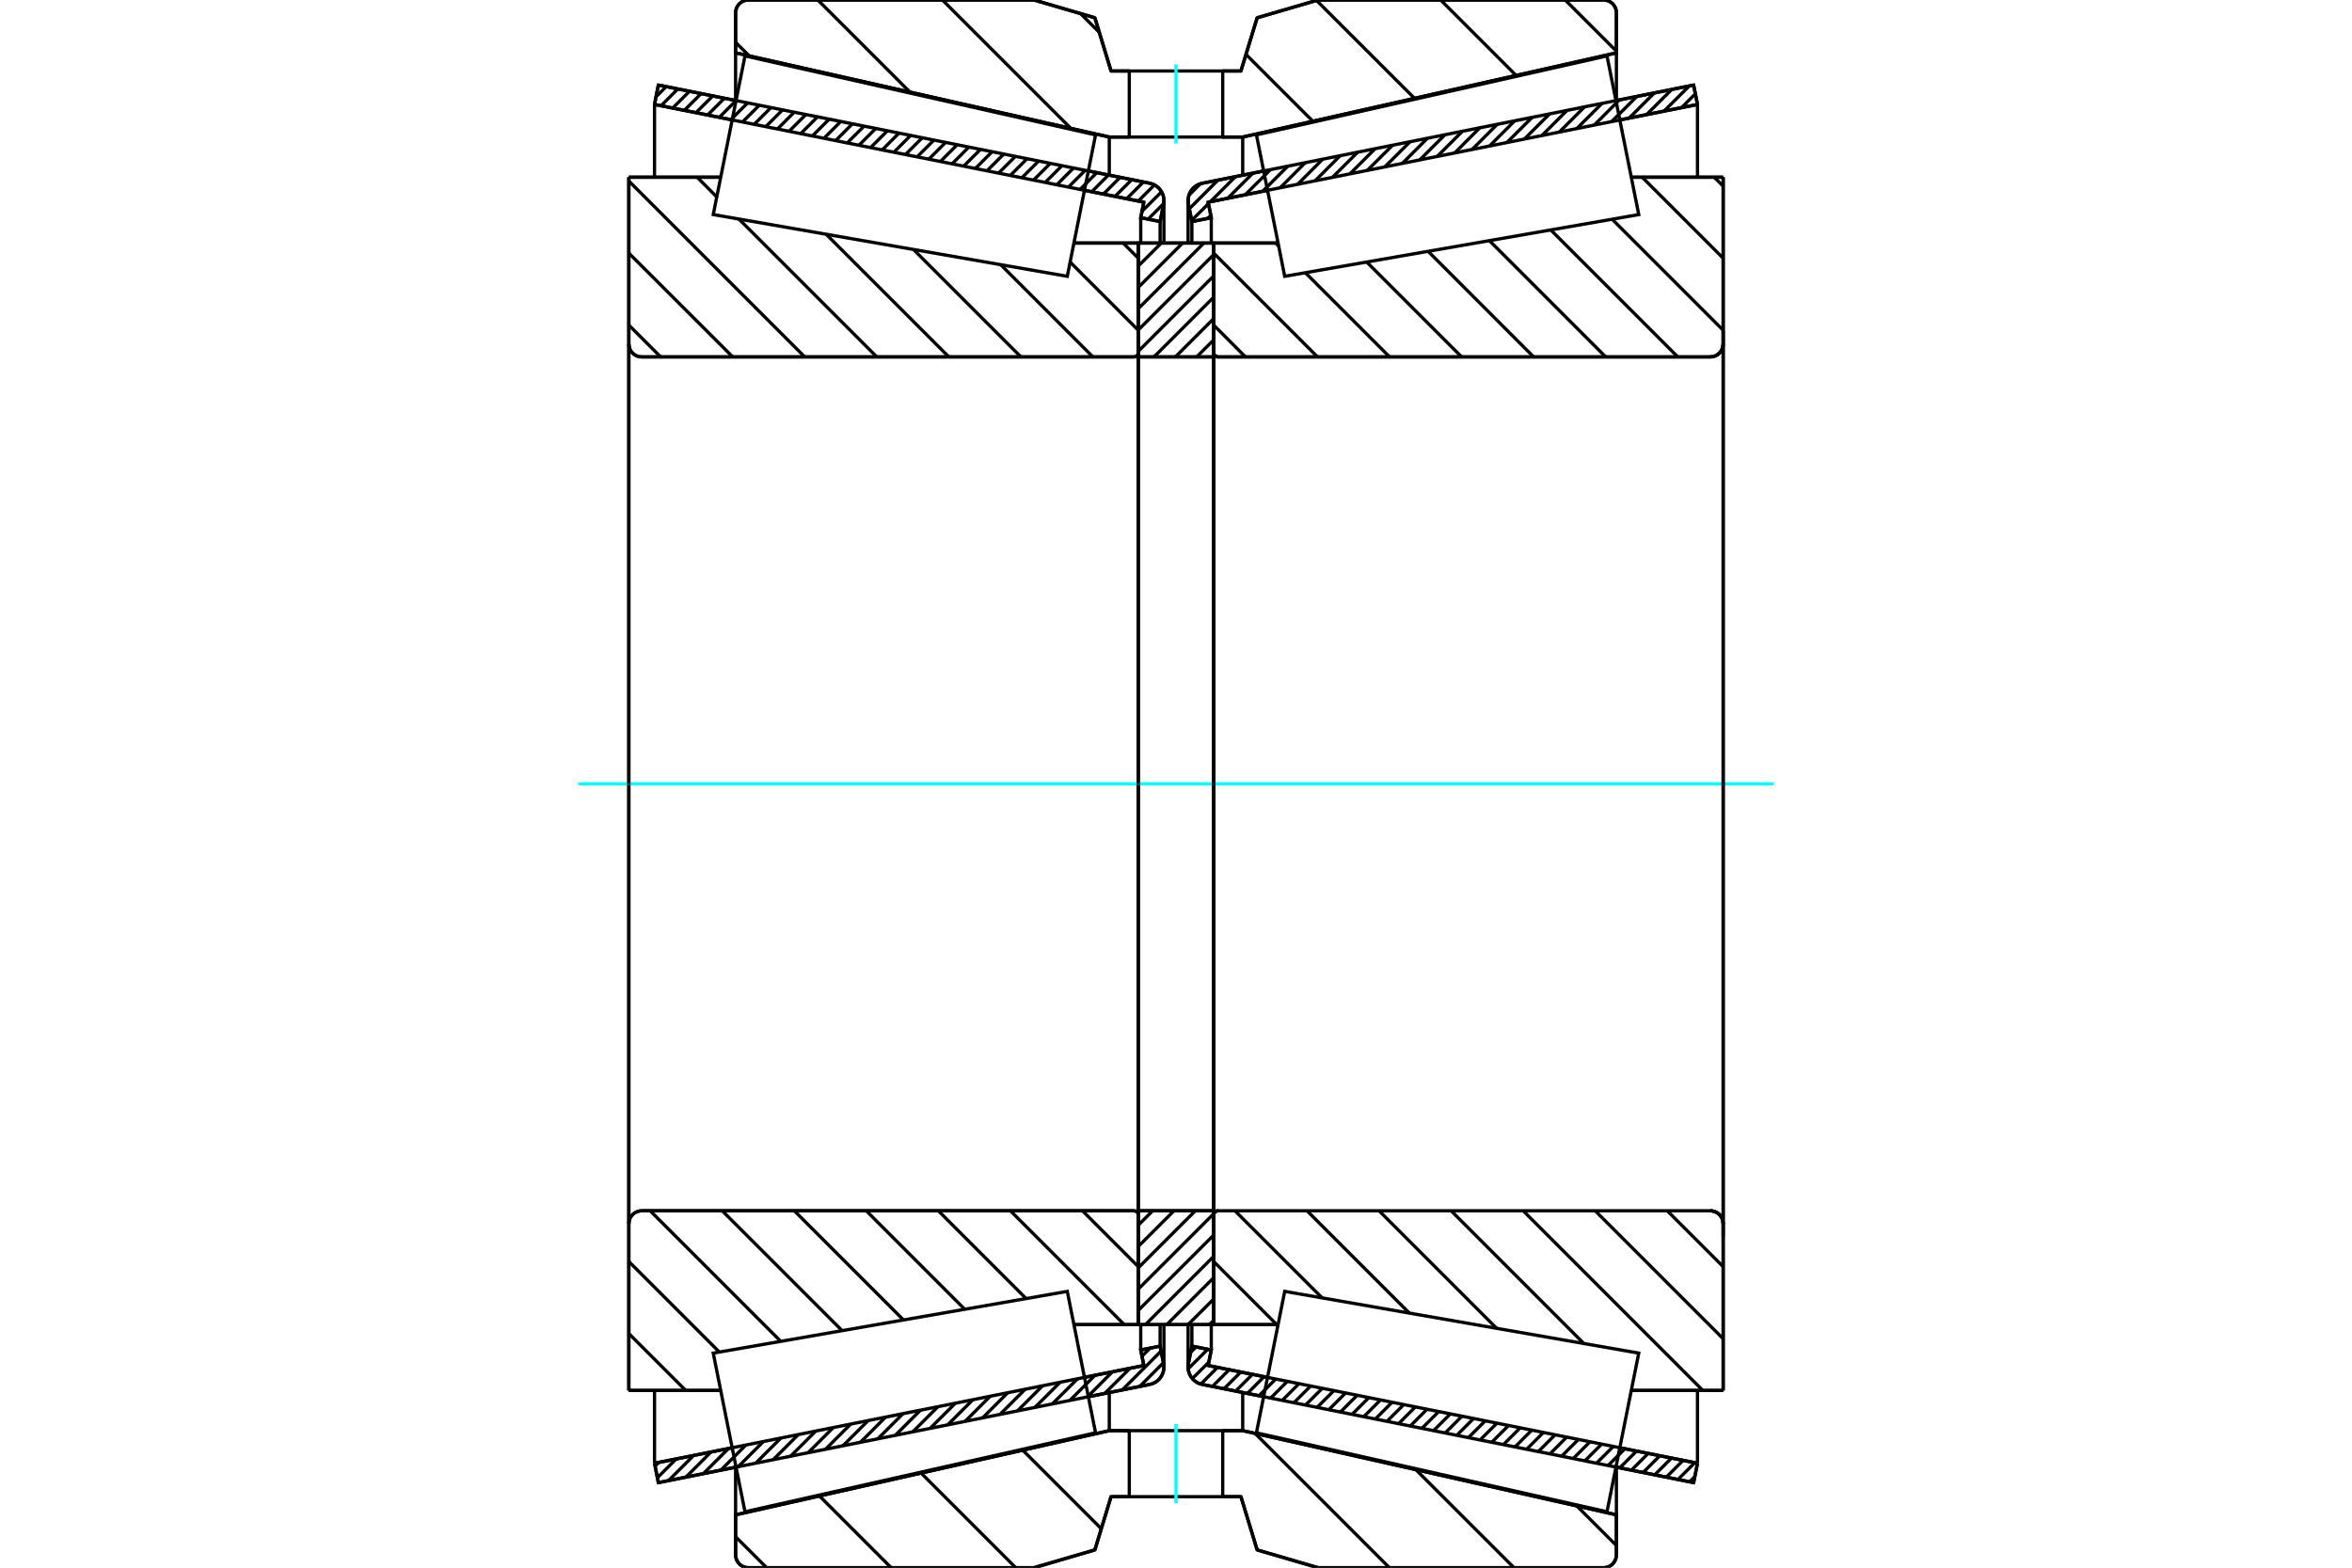 <?xml version="1.0" standalone="no"?>
<!DOCTYPE svg PUBLIC "-//W3C//DTD SVG 1.1//EN"
	"http://www.w3.org/Graphics/SVG/1.1/DTD/svg11.dtd">
<svg xmlns="http://www.w3.org/2000/svg" height="100%" width="100%" viewBox="0 0 36000 24000">
	<rect x="-1800" y="-1200" width="39600" height="26400" style="fill:#FFF"/>
	<g style="fill:none; fill-rule:evenodd" transform="matrix(1 0 0 1 0 0)">
		<g style="fill:none; stroke:#000; stroke-width:50; shape-rendering:geometricPrecision">
			<line x1="19342" y1="21383" x2="18403" y2="21195"/>
			<line x1="25923" y1="22698" x2="24734" y2="22460"/>
			<line x1="25982" y1="22401" x2="25923" y2="22698"/>
			<line x1="24793" y1="22164" x2="25982" y2="22401"/>
			<line x1="18492" y1="20905" x2="19401" y2="21086"/>
			<line x1="18540" y1="20667" x2="18492" y2="20905"/>
			<line x1="18243" y1="20608" x2="18540" y2="20667"/>
			<line x1="18190" y1="20875" x2="18243" y2="20608"/>
			<polyline points="18190,20875 18186,20902 18185,20928 18188,20970 18197,21010 18213,21049 18234,21084 18260,21116 18291,21144 18326,21167 18363,21184 18403,21195"/>
			<line x1="24734" y1="1540" x2="25923" y2="1302"/>
			<line x1="18403" y1="2805" x2="19342" y2="2617"/>
			<polyline points="18403,2805 18363,2816 18326,2833 18291,2856 18260,2884 18234,2916 18213,2951 18197,2990 18188,3030 18185,3072 18186,3098 18190,3125"/>
			<line x1="18243" y1="3392" x2="18190" y2="3125"/>
			<line x1="18540" y1="3333" x2="18243" y2="3392"/>
			<line x1="18492" y1="3095" x2="18540" y2="3333"/>
			<line x1="19401" y1="2914" x2="18492" y2="3095"/>
			<line x1="25982" y1="1599" x2="24793" y2="1836"/>
			<line x1="25923" y1="1302" x2="25982" y2="1599"/>
			<line x1="18243" y1="20278" x2="18243" y2="20608"/>
			<line x1="18243" y1="3392" x2="18243" y2="3722"/>
			<line x1="18540" y1="20278" x2="18540" y2="20667"/>
			<line x1="18540" y1="3333" x2="18540" y2="3722"/>
			<line x1="25982" y1="21286" x2="25982" y2="22401"/>
			<line x1="25982" y1="1599" x2="25982" y2="2714"/>
			<line x1="18185" y1="20279" x2="18185" y2="20928"/>
			<line x1="18185" y1="3072" x2="18185" y2="3721"/>
			<line x1="11266" y1="22460" x2="10077" y2="22698"/>
			<line x1="17597" y1="21195" x2="16658" y2="21383"/>
			<polyline points="17597,21195 17637,21184 17674,21167 17709,21144 17740,21116 17766,21084 17787,21049 17803,21010 17812,20970 17815,20928 17814,20902 17810,20875"/>
			<line x1="17757" y1="20608" x2="17810" y2="20875"/>
			<line x1="17460" y1="20667" x2="17757" y2="20608"/>
			<line x1="17508" y1="20905" x2="17460" y2="20667"/>
			<line x1="16599" y1="21086" x2="17508" y2="20905"/>
			<line x1="10018" y1="22401" x2="11207" y2="22164"/>
			<line x1="10077" y1="22698" x2="10018" y2="22401"/>
			<line x1="16658" y1="2617" x2="17597" y2="2805"/>
			<line x1="10077" y1="1302" x2="11266" y2="1540"/>
			<line x1="10018" y1="1599" x2="10077" y2="1302"/>
			<line x1="11207" y1="1836" x2="10018" y2="1599"/>
			<line x1="17508" y1="3095" x2="16599" y2="2914"/>
			<line x1="17460" y1="3333" x2="17508" y2="3095"/>
			<line x1="17757" y1="3392" x2="17460" y2="3333"/>
			<line x1="17810" y1="3125" x2="17757" y2="3392"/>
			<polyline points="17810,3125 17814,3098 17815,3072 17812,3030 17803,2990 17787,2951 17766,2916 17740,2884 17709,2856 17674,2833 17637,2816 17597,2805"/>
			<line x1="17460" y1="3722" x2="17460" y2="3333"/>
			<line x1="17460" y1="20667" x2="17460" y2="20278"/>
			<line x1="10018" y1="2714" x2="10018" y2="1599"/>
			<line x1="10018" y1="22401" x2="10018" y2="21286"/>
			<line x1="17757" y1="3722" x2="17757" y2="3392"/>
			<line x1="17757" y1="20608" x2="17757" y2="20278"/>
			<line x1="17815" y1="3721" x2="17815" y2="3072"/>
			<line x1="17815" y1="20928" x2="17815" y2="20279"/>
			<line x1="18577" y1="3721" x2="19562" y2="3721"/>
			<polyline points="18577,5398 18578,5409 18580,5419 18584,5428 18589,5437 18596,5445 18604,5451 18613,5457 18622,5460 18632,5463 18642,5464"/>
			<line x1="26179" y1="5464" x2="18642" y2="5464"/>
			<polyline points="26179,5464 26209,5461 26239,5454 26268,5442 26294,5426 26317,5406 26337,5383 26353,5357 26365,5328 26372,5298 26375,5268"/>
			<line x1="26375" y1="2713" x2="26375" y2="5268"/>
			<line x1="26375" y1="2713" x2="24968" y2="2713"/>
			<line x1="26375" y1="21287" x2="24968" y2="21287"/>
			<line x1="26375" y1="18732" x2="26375" y2="21287"/>
			<polyline points="26375,18732 26372,18702 26365,18672 26353,18643 26337,18617 26317,18594 26294,18574 26268,18558 26239,18546 26209,18539 26179,18536"/>
			<polyline points="18642,18536 18632,18537 18622,18540 18613,18543 18604,18549 18596,18555 18589,18563 18584,18572 18580,18581 18578,18591 18577,18602"/>
			<line x1="19562" y1="20279" x2="18577" y2="20279"/>
			<line x1="24968" y1="3305" x2="24968" y2="3305"/>
			<line x1="24968" y1="20695" x2="24968" y2="20695"/>
			<polyline points="18577,5398 18578,5409 18580,5419 18584,5428 18589,5437 18596,5445 18604,5451 18613,5457 18622,5460 18632,5463 18642,5464"/>
			<polyline points="18642,18536 18632,18537 18622,18540 18613,18543 18604,18549 18596,18555 18589,18563 18584,18572 18580,18581 18578,18591 18577,18602"/>
			<polyline points="26179,5464 26209,5461 26239,5454 26268,5442 26294,5426 26317,5406 26337,5383 26353,5357 26365,5328 26372,5298 26375,5268"/>
			<polyline points="26375,18732 26372,18702 26365,18672 26353,18643 26337,18617 26317,18594 26294,18574 26268,18558 26239,18546 26209,18539 26179,18536"/>
			<line x1="17423" y1="20279" x2="16438" y2="20279"/>
			<polyline points="17423,18602 17422,18591 17420,18581 17416,18572 17411,18563 17404,18555 17396,18549 17387,18543 17378,18540 17368,18537 17358,18536"/>
			<line x1="9821" y1="18536" x2="17358" y2="18536"/>
			<polyline points="9821,18536 9791,18539 9761,18546 9732,18558 9706,18574 9683,18594 9663,18617 9647,18643 9635,18672 9628,18702 9625,18732"/>
			<line x1="9625" y1="21287" x2="9625" y2="18732"/>
			<line x1="9625" y1="21287" x2="11032" y2="21287"/>
			<line x1="9625" y1="2713" x2="11032" y2="2713"/>
			<line x1="9625" y1="5268" x2="9625" y2="2713"/>
			<polyline points="9625,5268 9628,5298 9635,5328 9647,5357 9663,5383 9683,5406 9706,5426 9732,5442 9761,5454 9791,5461 9821,5464"/>
			<line x1="17358" y1="5464" x2="9821" y2="5464"/>
			<polyline points="17358,5464 17368,5463 17378,5460 17387,5457 17396,5451 17404,5445 17411,5437 17416,5428 17420,5419 17422,5409 17423,5398"/>
			<line x1="16438" y1="3721" x2="17423" y2="3721"/>
			<line x1="11032" y1="20695" x2="11032" y2="20695"/>
			<line x1="11032" y1="3305" x2="11032" y2="3305"/>
			<line x1="9625" y1="18732" x2="9625" y2="5268"/>
			<line x1="15827" y1="0" x2="16758" y2="272"/>
			<line x1="11456" y1="0" x2="15827" y2="0"/>
			<polyline points="11456,0 11425,2 11395,10 11367,21 11340,37 11317,57 11297,81 11281,107 11269,135 11262,165 11259,196"/>
			<line x1="11259" y1="809" x2="11259" y2="196"/>
			<line x1="16979" y1="2098" x2="11259" y2="809"/>
			<line x1="17285" y1="2098" x2="16979" y2="2098"/>
			<line x1="19021" y1="2098" x2="18715" y2="2098"/>
			<line x1="24741" y1="809" x2="19021" y2="2098"/>
			<line x1="24741" y1="196" x2="24741" y2="809"/>
			<polyline points="24741,196 24738,165 24731,135 24719,107 24703,81 24683,57 24660,37 24633,21 24605,10 24575,2 24544,0"/>
			<line x1="20173" y1="0" x2="24544" y2="0"/>
			<line x1="19242" y1="272" x2="20173" y2="0"/>
			<line x1="18994" y1="1087" x2="19242" y2="272"/>
			<line x1="18715" y1="1087" x2="18994" y2="1087"/>
			<line x1="17006" y1="1087" x2="17285" y2="1087"/>
			<line x1="16758" y1="272" x2="17006" y2="1087"/>
			<line x1="16758" y1="23728" x2="15827" y2="24000"/>
			<line x1="17006" y1="22913" x2="16758" y2="23728"/>
			<line x1="18994" y1="22913" x2="18715" y2="22913"/>
			<line x1="17285" y1="22913" x2="17006" y2="22913"/>
			<line x1="19242" y1="23728" x2="18994" y2="22913"/>
			<line x1="20173" y1="24000" x2="19242" y2="23728"/>
			<line x1="24544" y1="24000" x2="20173" y2="24000"/>
			<polyline points="24544,24000 24575,23998 24605,23990 24633,23979 24660,23963 24683,23943 24703,23919 24719,23893 24731,23865 24738,23835 24741,23804"/>
			<line x1="24741" y1="23191" x2="24741" y2="23804"/>
			<line x1="19021" y1="21902" x2="24741" y2="23191"/>
			<line x1="16979" y1="21902" x2="17285" y2="21902"/>
			<line x1="18715" y1="21902" x2="19021" y2="21902"/>
			<line x1="11259" y1="23191" x2="16979" y2="21902"/>
			<line x1="11259" y1="23804" x2="11259" y2="23191"/>
			<polyline points="11259,23804 11262,23835 11269,23865 11281,23893 11297,23919 11317,23943 11340,23963 11367,23979 11395,23990 11425,23998 11456,24000"/>
			<line x1="15827" y1="24000" x2="11456" y2="24000"/>
			<line x1="24741" y1="22461" x2="24741" y2="23191"/>
			<line x1="24741" y1="809" x2="24741" y2="1539"/>
			<line x1="11259" y1="22461" x2="11259" y2="23191"/>
			<line x1="11259" y1="809" x2="11259" y2="1539"/>
			<line x1="16979" y1="21318" x2="16979" y2="21902"/>
			<line x1="16979" y1="2098" x2="16979" y2="2682"/>
			<line x1="19021" y1="21318" x2="19021" y2="21902"/>
			<line x1="19021" y1="2098" x2="19021" y2="2682"/>
			<line x1="17423" y1="18536" x2="18577" y2="18536"/>
			<line x1="17423" y1="20279" x2="17423" y2="18536"/>
			<line x1="18577" y1="20279" x2="17423" y2="20279"/>
			<line x1="18577" y1="18536" x2="18577" y2="20279"/>
			<line x1="18577" y1="5464" x2="17423" y2="5464"/>
			<line x1="18577" y1="3721" x2="18577" y2="5464"/>
			<line x1="17423" y1="3721" x2="18577" y2="3721"/>
			<line x1="17423" y1="5464" x2="17423" y2="3721"/>
			<line x1="18577" y1="5464" x2="18577" y2="18536"/>
			<line x1="17423" y1="5464" x2="17423" y2="18536"/>
		</g>
		<g style="fill:none; stroke:#0FF; stroke-width:50; shape-rendering:geometricPrecision">
			<line x1="8854" y1="12000" x2="27146" y2="12000"/>
		</g>
		<g style="fill:none; stroke:#000; stroke-width:50; shape-rendering:geometricPrecision">
			<line x1="23957" y1="0" x2="24741" y2="783"/>
			<line x1="22051" y1="0" x2="23206" y2="1155"/>
			<line x1="20151" y1="7" x2="21650" y2="1505"/>
			<line x1="19071" y1="833" x2="20094" y2="1856"/>
			<line x1="16539" y1="208" x2="16826" y2="495"/>
			<line x1="14425" y1="0" x2="16390" y2="1965"/>
			<line x1="12518" y1="0" x2="13929" y2="1411"/>
			<line x1="11259" y1="648" x2="11468" y2="856"/>
			<line x1="24134" y1="23054" x2="24741" y2="23661"/>
			<line x1="21672" y1="22500" x2="23173" y2="24000"/>
			<line x1="19211" y1="21945" x2="21266" y2="24000"/>
			<line x1="17262" y1="21902" x2="17285" y2="21926"/>
			<line x1="15654" y1="22201" x2="16857" y2="23404"/>
			<line x1="14098" y1="22551" x2="15547" y2="24000"/>
			<line x1="12542" y1="22902" x2="13640" y2="24000"/>
			<line x1="11259" y1="23526" x2="11734" y2="24000"/>
			<polyline points="18715,1087 18994,1087 19242,272 20173,0 24544,0"/>
			<polyline points="24741,196 24738,165 24731,135 24719,107 24703,81 24683,57 24660,37 24633,21 24605,10 24575,2 24544,0"/>
			<polyline points="24741,196 24741,809 19021,2098 18715,2098"/>
			<polyline points="17285,1087 17006,1087 16758,272 15827,0 11456,0 11425,2 11395,10 11367,21 11340,37 11317,57 11297,81 11281,107 11269,135 11262,165 11259,196 11259,809 16979,2098 17285,2098"/>
			<polyline points="17285,21902 16979,21902 11259,23191 11259,23804 11262,23835 11269,23865 11281,23893 11297,23919 11317,23943 11340,23963 11367,23979 11395,23990 11425,23998 11456,24000 15827,24000 16758,23728 17006,22913 17285,22913"/>
			<polyline points="18715,21902 19021,21902 24741,23191 24741,23804"/>
			<polyline points="24544,24000 24575,23998 24605,23990 24633,23979 24660,23963 24683,23943 24703,23919 24719,23893 24731,23865 24738,23835 24741,23804"/>
			<polyline points="24544,24000 20173,24000 19242,23728 18994,22913 18715,22913"/>
			<line x1="17191" y1="3721" x2="17423" y2="3953"/>
			<line x1="16379" y1="4012" x2="17423" y2="5056"/>
			<line x1="15317" y1="4052" x2="16728" y2="5464"/>
			<line x1="13981" y1="3819" x2="15626" y2="5464"/>
			<line x1="12645" y1="3586" x2="14523" y2="5464"/>
			<line x1="10670" y1="2713" x2="10971" y2="3015"/>
			<line x1="11309" y1="3353" x2="13420" y2="5464"/>
			<line x1="9625" y1="2772" x2="12317" y2="5464"/>
			<line x1="9625" y1="3875" x2="11215" y2="5464"/>
			<line x1="9625" y1="4977" x2="10112" y2="5464"/>
			<line x1="16568" y1="18536" x2="17423" y2="19392"/>
			<line x1="15465" y1="18536" x2="17208" y2="20279"/>
			<line x1="14362" y1="18536" x2="15706" y2="19880"/>
			<line x1="13259" y1="18536" x2="14767" y2="20044"/>
			<line x1="12157" y1="18536" x2="13828" y2="20207"/>
			<line x1="11054" y1="18536" x2="12889" y2="20371"/>
			<line x1="9951" y1="18536" x2="11950" y2="20535"/>
			<line x1="9625" y1="19313" x2="11011" y2="20699"/>
			<line x1="9625" y1="20416" x2="10496" y2="21287"/>
			<polyline points="17423,12000 17423,3721 17423,5398"/>
			<polyline points="17358,5464 17368,5463 17378,5460 17387,5457 17396,5451 17404,5445 17411,5437 17416,5428 17420,5419 17422,5409 17423,5398"/>
			<line x1="17358" y1="5464" x2="9821" y2="5464"/>
			<polyline points="9625,5268 9628,5298 9635,5328 9647,5357 9663,5383 9683,5406 9706,5426 9732,5442 9761,5454 9791,5461 9821,5464"/>
			<line x1="9625" y1="5268" x2="9625" y2="2713"/>
			<line x1="9625" y1="5268" x2="9625" y2="12000"/>
			<line x1="9625" y1="2713" x2="11032" y2="2713"/>
			<line x1="16438" y1="3721" x2="17423" y2="3721"/>
			<line x1="17423" y1="20279" x2="16438" y2="20279"/>
			<line x1="11032" y1="21287" x2="9625" y2="21287"/>
			<line x1="9625" y1="12000" x2="9625" y2="18732"/>
			<line x1="9625" y1="21287" x2="9625" y2="18732"/>
			<polyline points="9821,18536 9791,18539 9761,18546 9732,18558 9706,18574 9683,18594 9663,18617 9647,18643 9635,18672 9628,18702 9625,18732"/>
			<line x1="9821" y1="18536" x2="17358" y2="18536"/>
			<polyline points="17423,18602 17422,18591 17420,18581 17416,18572 17411,18563 17404,18555 17396,18549 17387,18543 17378,18540 17368,18537 17358,18536"/>
			<polyline points="17423,18602 17423,20279 17423,12000"/>
			<line x1="26238" y1="2713" x2="26375" y2="2850"/>
			<line x1="25135" y1="2713" x2="26375" y2="3953"/>
			<line x1="24675" y1="3356" x2="26375" y2="5056"/>
			<line x1="23736" y1="3520" x2="25680" y2="5464"/>
			<line x1="22797" y1="3684" x2="24577" y2="5464"/>
			<line x1="21858" y1="3847" x2="23474" y2="5464"/>
			<line x1="20919" y1="4011" x2="22372" y2="5464"/>
			<line x1="19980" y1="4175" x2="21269" y2="5464"/>
			<line x1="19526" y1="3721" x2="19571" y2="3766"/>
			<line x1="18577" y1="3875" x2="20166" y2="5464"/>
			<line x1="18577" y1="4977" x2="19063" y2="5464"/>
			<line x1="25519" y1="18536" x2="26375" y2="19392"/>
			<line x1="24416" y1="18536" x2="26375" y2="20495"/>
			<line x1="23314" y1="18536" x2="26064" y2="21287"/>
			<line x1="22211" y1="18536" x2="24243" y2="20569"/>
			<line x1="21108" y1="18536" x2="22908" y2="20336"/>
			<line x1="20005" y1="18536" x2="21572" y2="20103"/>
			<line x1="18902" y1="18536" x2="20236" y2="19869"/>
			<line x1="18577" y1="19313" x2="19542" y2="20279"/>
			<polyline points="18577,12000 18577,3721 18577,5398 18578,5409 18580,5419 18584,5428 18589,5437 18596,5445 18604,5451 18613,5457 18622,5460 18632,5463 18642,5464 26179,5464 26209,5461 26239,5454 26268,5442 26294,5426 26317,5406 26337,5383 26353,5357 26365,5328 26372,5298 26375,5268 26375,2713"/>
			<line x1="26375" y1="5268" x2="26375" y2="12000"/>
			<line x1="26375" y1="2713" x2="24968" y2="2713"/>
			<line x1="19562" y1="3721" x2="18577" y2="3721"/>
			<line x1="18577" y1="20279" x2="19562" y2="20279"/>
			<line x1="24968" y1="21287" x2="26375" y2="21287"/>
			<line x1="26375" y1="12000" x2="26375" y2="18732"/>
			<polyline points="26375,21287 26375,18732 26372,18702 26365,18672 26353,18643 26337,18617 26317,18594 26294,18574 26268,18558 26239,18546 26209,18539 26179,18536 18642,18536 18632,18537 18622,18540 18613,18543 18604,18549 18596,18555 18589,18563 18584,18572 18580,18581 18578,18591 18577,18602 18577,20279 18577,12000"/>
			<line x1="18577" y1="20213" x2="18511" y2="20279"/>
			<line x1="18577" y1="19887" x2="18184" y2="20279"/>
			<line x1="18577" y1="19560" x2="17858" y2="20279"/>
			<line x1="18577" y1="19234" x2="17532" y2="20279"/>
			<line x1="18577" y1="18908" x2="17423" y2="20061"/>
			<line x1="18577" y1="18581" x2="17423" y2="19735"/>
			<line x1="18296" y1="18536" x2="17423" y2="19409"/>
			<line x1="17969" y1="18536" x2="17423" y2="19082"/>
			<line x1="17643" y1="18536" x2="17423" y2="18756"/>
			<line x1="18577" y1="5203" x2="18316" y2="5464"/>
			<line x1="18577" y1="4877" x2="17990" y2="5464"/>
			<line x1="18577" y1="4550" x2="17663" y2="5464"/>
			<line x1="18577" y1="4224" x2="17423" y2="5378"/>
			<line x1="18577" y1="3898" x2="17423" y2="5051"/>
			<line x1="18427" y1="3721" x2="17423" y2="4725"/>
			<line x1="18101" y1="3721" x2="17423" y2="4399"/>
			<line x1="17775" y1="3721" x2="17423" y2="4072"/>
			<line x1="17448" y1="3721" x2="17423" y2="3746"/>
			<polyline points="17423,5464 17423,3721 18577,3721 18577,5464 17423,5464"/>
			<polyline points="17423,18536 18577,18536 18577,20279 17423,20279 17423,18536"/>
			<polyline points="18000,22913 18715,22913 18715,21902 17285,21902 17285,22913 18000,22913"/>
		</g>
		<g style="fill:none; stroke:#0FF; stroke-width:50; shape-rendering:geometricPrecision">
			<line x1="18000" y1="23014" x2="18000" y2="21801"/>
		</g>
		<g style="fill:none; stroke:#000; stroke-width:50; shape-rendering:geometricPrecision">
			<polyline points="18000,2098 18715,2098 18715,1087 17285,1087 17285,2098 18000,2098"/>
		</g>
		<g style="fill:none; stroke:#0FF; stroke-width:50; shape-rendering:geometricPrecision">
			<line x1="18000" y1="2199" x2="18000" y2="986"/>
		</g>
		<g style="fill:none; stroke:#000; stroke-width:50; shape-rendering:geometricPrecision">
			<line x1="26375" y1="18928" x2="26375" y2="5072"/>
			<line x1="18577" y1="18602" x2="18577" y2="5398"/>
			<polyline points="16552,20852 16769,21935 11403,23144 11160,21930 10917,20715 16336,19770 16552,20852"/>
			<polyline points="16552,3148 16336,4230 10917,3285 11160,2070 11403,856 16769,2065 16552,3148"/>
			<polyline points="19448,20852 19664,19770 25083,20715 24840,21930 24597,23144 19231,21935 19448,20852"/>
			<polyline points="19448,3148 19231,2065 24597,856 24840,2070 25083,3285 19664,4230 19448,3148"/>
			<line x1="17808" y1="20862" x2="17444" y2="21226"/>
			<line x1="17772" y1="20684" x2="17177" y2="21279"/>
			<line x1="17603" y1="20639" x2="17479" y2="20763"/>
			<line x1="17295" y1="20947" x2="16910" y2="21332"/>
			<line x1="17028" y1="21000" x2="16643" y2="21386"/>
			<line x1="16761" y1="21054" x2="16376" y2="21439"/>
			<line x1="16494" y1="21107" x2="16108" y2="21492"/>
			<line x1="16227" y1="21161" x2="15841" y2="21546"/>
			<line x1="15959" y1="21214" x2="15574" y2="21599"/>
			<line x1="15692" y1="21267" x2="15307" y2="21653"/>
			<line x1="15425" y1="21321" x2="15040" y2="21706"/>
			<line x1="15158" y1="21374" x2="14773" y2="21759"/>
			<line x1="14891" y1="21428" x2="14506" y2="21813"/>
			<line x1="14624" y1="21481" x2="14238" y2="21866"/>
			<line x1="14357" y1="21534" x2="13971" y2="21920"/>
			<line x1="14089" y1="21588" x2="13704" y2="21973"/>
			<line x1="13822" y1="21641" x2="13437" y2="22026"/>
			<line x1="13555" y1="21694" x2="13170" y2="22080"/>
			<line x1="13288" y1="21748" x2="12903" y2="22133"/>
			<line x1="13021" y1="21801" x2="12636" y2="22186"/>
			<line x1="12754" y1="21855" x2="12369" y2="22240"/>
			<line x1="12487" y1="21908" x2="12101" y2="22293"/>
			<line x1="12220" y1="21961" x2="11834" y2="22347"/>
			<line x1="11952" y1="22015" x2="11567" y2="22400"/>
			<line x1="11685" y1="22068" x2="11300" y2="22453"/>
			<line x1="11418" y1="22121" x2="11033" y2="22507"/>
			<line x1="11151" y1="22175" x2="10766" y2="22560"/>
			<line x1="10884" y1="22228" x2="10499" y2="22613"/>
			<line x1="10617" y1="22282" x2="10232" y2="22667"/>
			<line x1="10350" y1="22335" x2="10062" y2="22623"/>
			<line x1="10083" y1="22388" x2="10026" y2="22445"/>
			<line x1="17758" y1="3383" x2="17751" y2="3391"/>
			<line x1="17811" y1="3117" x2="17573" y2="3355"/>
			<line x1="17779" y1="2936" x2="17480" y2="3234"/>
			<line x1="17670" y1="2831" x2="17422" y2="3078"/>
			<line x1="17501" y1="2786" x2="17244" y2="3043"/>
			<line x1="17323" y1="2750" x2="17066" y2="3007"/>
			<line x1="17145" y1="2715" x2="16888" y2="2972"/>
			<line x1="16967" y1="2679" x2="16710" y2="2936"/>
			<line x1="16788" y1="2643" x2="16532" y2="2900"/>
			<line x1="16610" y1="2608" x2="16353" y2="2865"/>
			<line x1="16432" y1="2572" x2="16175" y2="2829"/>
			<line x1="16254" y1="2537" x2="15997" y2="2794"/>
			<line x1="16076" y1="2501" x2="15819" y2="2758"/>
			<line x1="15898" y1="2465" x2="15641" y2="2722"/>
			<line x1="15720" y1="2430" x2="15463" y2="2687"/>
			<line x1="15541" y1="2394" x2="15284" y2="2651"/>
			<line x1="15363" y1="2359" x2="15106" y2="2616"/>
			<line x1="15185" y1="2323" x2="14928" y2="2580"/>
			<line x1="15007" y1="2287" x2="14750" y2="2544"/>
			<line x1="14829" y1="2252" x2="14572" y2="2509"/>
			<line x1="14651" y1="2216" x2="14394" y2="2473"/>
			<line x1="14472" y1="2181" x2="14216" y2="2438"/>
			<line x1="14294" y1="2145" x2="14037" y2="2402"/>
			<line x1="14116" y1="2109" x2="13859" y2="2366"/>
			<line x1="13938" y1="2074" x2="13681" y2="2331"/>
			<line x1="13760" y1="2038" x2="13503" y2="2295"/>
			<line x1="13582" y1="2003" x2="13325" y2="2260"/>
			<line x1="13404" y1="1967" x2="13147" y2="2224"/>
			<line x1="13225" y1="1931" x2="12968" y2="2188"/>
			<line x1="13047" y1="1896" x2="12790" y2="2153"/>
			<line x1="12869" y1="1860" x2="12612" y2="2117"/>
			<line x1="12691" y1="1825" x2="12434" y2="2082"/>
			<line x1="12513" y1="1789" x2="12256" y2="2046"/>
			<line x1="12335" y1="1753" x2="12078" y2="2010"/>
			<line x1="12156" y1="1718" x2="11900" y2="1975"/>
			<line x1="11978" y1="1682" x2="11721" y2="1939"/>
			<line x1="11800" y1="1647" x2="11543" y2="1904"/>
			<line x1="11622" y1="1611" x2="11365" y2="1868"/>
			<line x1="11444" y1="1575" x2="11187" y2="1832"/>
			<line x1="11266" y1="1540" x2="11009" y2="1797"/>
			<line x1="11088" y1="1504" x2="10831" y2="1761"/>
			<line x1="10909" y1="1469" x2="10652" y2="1726"/>
			<line x1="10731" y1="1433" x2="10474" y2="1690"/>
			<line x1="10553" y1="1397" x2="10296" y2="1654"/>
			<line x1="10375" y1="1362" x2="10118" y2="1619"/>
			<line x1="10197" y1="1326" x2="10041" y2="1482"/>
			<polyline points="10018,1599 10077,1302 17597,2805"/>
			<polyline points="17810,3125 17815,3083 17813,3040 17805,2998 17790,2958 17770,2921 17743,2887 17712,2858 17676,2834 17638,2817 17597,2805"/>
			<polyline points="17810,3125 17757,3392 17460,3333 17508,3095 10018,1599"/>
			<polyline points="10018,22401 17508,20905 17460,20667 17757,20608 17810,20875"/>
			<polyline points="17597,21195 17638,21183 17676,21166 17712,21142 17743,21113 17770,21079 17790,21042 17805,21002 17813,20960 17815,20917 17810,20875"/>
			<polyline points="17597,21195 10077,22698 10018,22401"/>
			<line x1="25942" y1="22605" x2="25861" y2="22685"/>
			<line x1="25940" y1="22393" x2="25683" y2="22650"/>
			<line x1="25762" y1="22357" x2="25505" y2="22614"/>
			<line x1="25584" y1="22322" x2="25327" y2="22579"/>
			<line x1="25406" y1="22286" x2="25149" y2="22543"/>
			<line x1="25228" y1="22250" x2="24971" y2="22507"/>
			<line x1="25049" y1="22215" x2="24792" y2="22472"/>
			<line x1="24871" y1="22179" x2="24614" y2="22436"/>
			<line x1="24693" y1="22144" x2="24436" y2="22401"/>
			<line x1="24515" y1="22108" x2="24258" y2="22365"/>
			<line x1="24337" y1="22072" x2="24080" y2="22329"/>
			<line x1="24159" y1="22037" x2="23902" y2="22294"/>
			<line x1="23980" y1="22001" x2="23724" y2="22258"/>
			<line x1="23802" y1="21966" x2="23545" y2="22223"/>
			<line x1="23624" y1="21930" x2="23367" y2="22187"/>
			<line x1="23446" y1="21894" x2="23189" y2="22151"/>
			<line x1="23268" y1="21859" x2="23011" y2="22116"/>
			<line x1="23090" y1="21823" x2="22833" y2="22080"/>
			<line x1="22912" y1="21788" x2="22655" y2="22045"/>
			<line x1="22733" y1="21752" x2="22476" y2="22009"/>
			<line x1="22555" y1="21716" x2="22298" y2="21973"/>
			<line x1="22377" y1="21681" x2="22120" y2="21938"/>
			<line x1="22199" y1="21645" x2="21942" y2="21902"/>
			<line x1="22021" y1="21610" x2="21764" y2="21867"/>
			<line x1="21843" y1="21574" x2="21586" y2="21831"/>
			<line x1="21664" y1="21538" x2="21408" y2="21795"/>
			<line x1="21486" y1="21503" x2="21229" y2="21760"/>
			<line x1="21308" y1="21467" x2="21051" y2="21724"/>
			<line x1="21130" y1="21432" x2="20873" y2="21689"/>
			<line x1="20952" y1="21396" x2="20695" y2="21653"/>
			<line x1="20774" y1="21360" x2="20517" y2="21617"/>
			<line x1="20596" y1="21325" x2="20339" y2="21582"/>
			<line x1="20417" y1="21289" x2="20160" y2="21546"/>
			<line x1="20239" y1="21254" x2="19982" y2="21511"/>
			<line x1="20061" y1="21218" x2="19804" y2="21475"/>
			<line x1="19883" y1="21182" x2="19626" y2="21439"/>
			<line x1="19705" y1="21147" x2="19448" y2="21404"/>
			<line x1="19527" y1="21111" x2="19270" y2="21368"/>
			<line x1="19348" y1="21076" x2="19092" y2="21333"/>
			<line x1="19170" y1="21040" x2="18913" y2="21297"/>
			<line x1="18992" y1="21004" x2="18735" y2="21261"/>
			<line x1="18814" y1="20969" x2="18557" y2="21226"/>
			<line x1="18636" y1="20933" x2="18380" y2="21189"/>
			<line x1="18503" y1="20853" x2="18250" y2="21105"/>
			<line x1="18485" y1="20657" x2="18186" y2="20956"/>
			<line x1="18307" y1="20621" x2="18224" y2="20704"/>
			<line x1="25950" y1="1435" x2="25738" y2="1648"/>
			<line x1="25856" y1="1316" x2="25470" y2="1701"/>
			<line x1="25589" y1="1369" x2="25203" y2="1754"/>
			<line x1="25321" y1="1423" x2="24936" y2="1808"/>
			<line x1="25054" y1="1476" x2="24669" y2="1861"/>
			<line x1="24787" y1="1529" x2="24402" y2="1915"/>
			<line x1="24520" y1="1583" x2="24135" y2="1968"/>
			<line x1="24253" y1="1636" x2="23868" y2="2021"/>
			<line x1="23986" y1="1689" x2="23601" y2="2075"/>
			<line x1="23719" y1="1743" x2="23333" y2="2128"/>
			<line x1="23452" y1="1796" x2="23066" y2="2181"/>
			<line x1="23184" y1="1850" x2="22799" y2="2235"/>
			<line x1="22917" y1="1903" x2="22532" y2="2288"/>
			<line x1="22650" y1="1956" x2="22265" y2="2342"/>
			<line x1="22383" y1="2010" x2="21998" y2="2395"/>
			<line x1="22116" y1="2063" x2="21731" y2="2448"/>
			<line x1="21849" y1="2116" x2="21464" y2="2502"/>
			<line x1="21582" y1="2170" x2="21196" y2="2555"/>
			<line x1="21315" y1="2223" x2="20929" y2="2608"/>
			<line x1="21047" y1="2277" x2="20662" y2="2662"/>
			<line x1="20780" y1="2330" x2="20395" y2="2715"/>
			<line x1="20513" y1="2383" x2="20128" y2="2769"/>
			<line x1="20246" y1="2437" x2="19861" y2="2822"/>
			<line x1="19979" y1="2490" x2="19594" y2="2875"/>
			<line x1="19712" y1="2543" x2="19326" y2="2929"/>
			<line x1="19445" y1="2597" x2="19059" y2="2982"/>
			<line x1="19177" y1="2650" x2="18792" y2="3035"/>
			<line x1="18532" y1="3295" x2="18484" y2="3344"/>
			<line x1="18910" y1="2704" x2="18525" y2="3089"/>
			<line x1="18497" y1="3117" x2="18240" y2="3374"/>
			<line x1="18643" y1="2757" x2="18204" y2="3196"/>
			<line x1="18374" y1="2813" x2="18198" y2="2989"/>
			<polyline points="25982,1599 25923,1302 18403,2805 18362,2817 18324,2834 18288,2858 18257,2887 18230,2921 18210,2958 18195,2998 18187,3040 18185,3083 18190,3125 18243,3392 18540,3333 18492,3095 25982,1599"/>
			<polyline points="25982,22401 18492,20905 18540,20667 18243,20608 18190,20875 18185,20917 18187,20960 18195,21002 18210,21042 18230,21079 18257,21113 18288,21142 18324,21166 18362,21183 18403,21195 25923,22698 25982,22401"/>
		</g>
	</g>
</svg>
